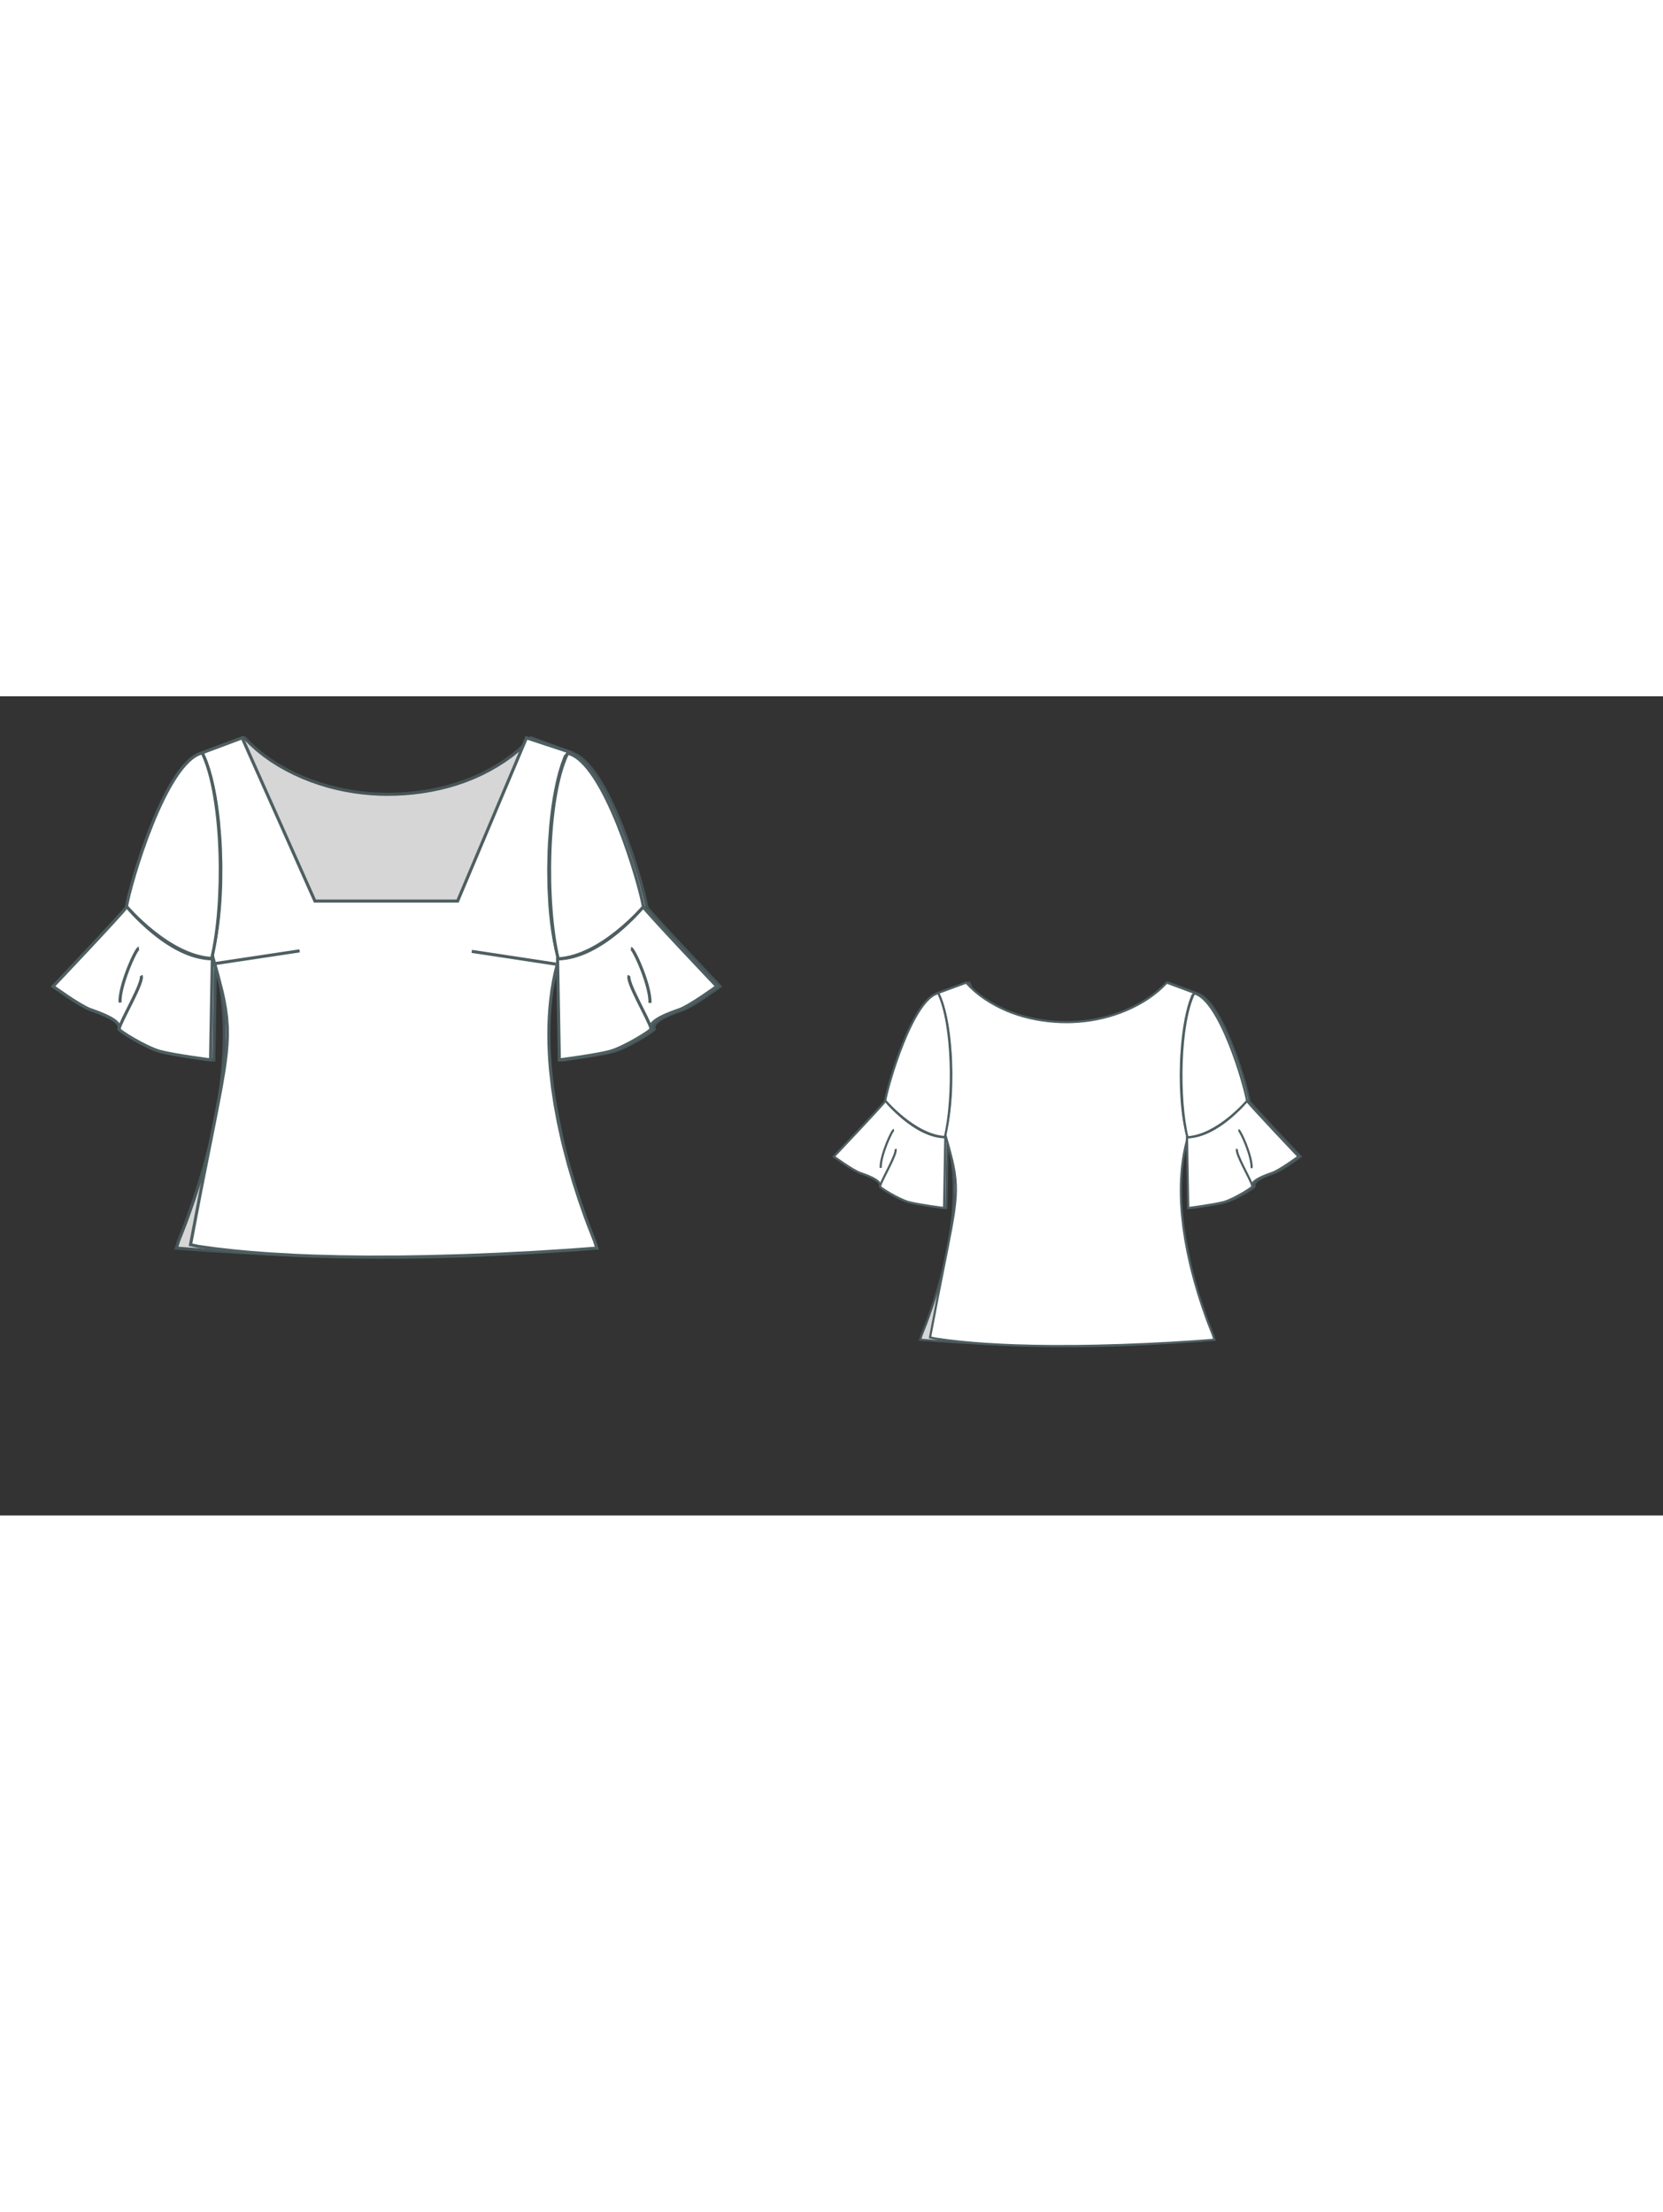 
<svg id="both" data-fill-color="#ffffff" viewBox="5.844 27.588 187.801 92.527" preserveAspectRatio="xMidYMid meet" xmlns="http://www.w3.org/2000/svg" xmlns:xlink="http://www.w3.org/1999/xlink" style="height: 249.823px;"><rect x="5.844" y="27.588" width="187.801" height="92.527" fill="#333333" stroke="none"/><!----><g class="front-view"><g opacity=".8" transform="matrix(-1,0,0,1,99,0)" class="back"><path fill="#ffffff" d="M29.89 57.1 L29.89 57.1 L30.435 59.03 L30.926 60.951 L31.141 61.945 L31.313 62.916 L31.439 63.906 L31.51 64.936 L31.521 65.939 L31.482 66.887 L31.393 67.93 L31.275 68.909 L31.13 69.906 L30.8 71.849 L30.235 74.814 L28.481 83.646 L27.358 89.537 L28.271 89.728 L30.248 90.002 L32.252 90.23 L34.257 90.416 L36.212 90.563 L39.256 90.736 L41.237 90.816 L44.246 90.895 L47.218 90.931 L51.229 90.919 L54.247 90.871 L58.258 90.76 L62.214 90.602 L66.209 90.397 L70.25 90.142 L73.247 89.916 L72.992 89.118 L72.262 87.257 L71.909 86.303 L71.249 84.411 L70.626 82.469 L70.064 80.547 L69.566 78.66 L69.321 77.648 L68.9 75.72 L68.537 73.762 L68.237 71.766 L68.015 69.786 L67.936 68.824 L67.875 67.814 L67.837 66.807 L67.825 65.804 L67.837 64.802 L67.877 63.803 L67.945 62.806 L68.043 61.812 L68.173 60.82 L68.345 59.791 L68.542 58.824 L68.782 57.842L68.88 57.07 L68.88 57.07 L68.627 56.091 L68.427 55.117 L68.267 54.155 L68.132 53.146 L68.024 52.136 L67.943 51.155 L67.84 49.163 L67.811 47.161 L67.852 45.155 L67.898 44.153 L68.043 42.183 L68.147 41.174 L68.274 40.161 L68.418 39.196 L68.59 38.227 L68.803 37.212 L69.046 36.243 L69.33 35.302 L69.673 34.377L70.05 33.95 L 65.54 32.28 L65.54 32.28 L65.54 32.28 L64.839 32.993 L64.095 33.661 L63.313 34.284 L62.497 34.862 L61.651 35.394 L60.78 35.885 L59.887 36.335 L58.975 36.746 L58.046 37.116 L57.102 37.446 L56.145 37.736 L55.177 37.986 L54.199 38.197 L53.214 38.368 L52.223 38.5 L51.227 38.593 L50.229 38.647L49.474 38.661 L 48.474 38.646 L 47.476 38.594 L 46.48 38.506 L 45.488 38.379 L 44.502 38.215 L 43.522 38.012 L 42.552 37.768 L 41.592 37.485 L 40.646 37.16 L 39.716 36.792 L 38.805 36.381 L 37.916 35.926 L 37.047 35.431 L 36.203 34.894 L 35.39 34.312 L 34.614 33.682 L 33.878 33.005 L 33.19 32.28 L 33.19 32.28 L33.19 32.28 L 28.65 33.95 L28.68 33.98 L28.68 33.98 L29.075 34.89 L29.402 35.842 L29.675 36.81 L29.903 37.782 L30.094 38.751 L30.262 39.766 L30.396 40.73 L30.512 41.741 L30.676 43.713 L30.73 44.717 L30.785 46.733 L30.768 48.703 L30.731 49.73 L30.675 50.739 L30.601 51.697 L30.501 52.705 L30.374 53.714 L30.224 54.676 L30.038 55.65 L29.797 56.66Z" data-source-ids=",,neckline-back-shoulder-right,neckline-back-neck-right,neckline-back-neck-left,neckline-back-shoulder-left," style="stroke-width: 0.35px; stroke: rgb(78, 94, 97);"></path><path fill="#ffffff" d="M68.81 57.24L69.01 68.66C69.01 68.66 73.12 68.13 74.73 67.7 76.33 67.26 79.44 65.32 79.37 65.16 78.93 64.22 81.71 63.29 82.58 62.98 83.78 62.55 86.79 60.35 86.79 60.35 86.79 60.35 79.14 52.29 78.47 51.36 78.47 51.36 73.76 57.2 68.81 57.24Z" style="stroke-width: 0.35px; stroke: rgb(78, 94, 97);"></path><path fill="#ffffff" d="M29.82 57.24L29.62 68.66C29.62 68.66 25.51 68.13 23.91 67.7 22.3 67.26 19.19 65.32 19.26 65.16 19.7 64.22 16.92 63.29 16.05 62.98 14.85 62.55 11.84 60.35 11.84 60.35 11.84 60.35 19.5 52.29 20.16 51.36 20.16 51.32 24.87 57.2 29.82 57.24Z" style="stroke-width: 0.35px; stroke: rgb(78, 94, 97);"></path><path fill="#ffffff" d="M78.5 51.36C78.5 51.36 73.76 56.97 68.88 57.24 67.37 51.02 67.54 38.93 69.95 34.02 74.09 34.95 78.1 48.82 78.5 51.36Z" style="stroke-width: 0.35px; stroke: rgb(78, 94, 97);"></path><path fill="#ffffff" d="M20.13 51.32C20.13 51.32 24.87 56.94 29.75 57.2 31.26 50.99 31.09 38.9 28.68 33.98 24.54 34.95 20.53 48.82 20.13 51.32Z" style="stroke-width: 0.35px; stroke: rgb(78, 94, 97);"></path><path fill="none" d="M19.4 62.18C19.3 60.31 21.2 56.07 21.53 56.04" style="stroke-width: 0.35px; stroke: rgb(78, 94, 97);"></path><path fill="none" d="M79.24 62.22C79.34 60.35 77.43 56.1 77.1 56.07" style="stroke-width: 0.35px; stroke: rgb(78, 94, 97);"></path><path fill="none" d="M19.3 65.12C19.53 64.12 22.17 59.74 21.77 59.14" style="stroke-width: 0.35px; stroke: rgb(78, 94, 97);"></path><path fill="none" d="M79.37 65.12C79.14 64.12 76.5 59.74 76.9 59.14" style="stroke-width: 0.35px; stroke: rgb(78, 94, 97);"></path></g><g class="front"><path fill="#ffffff" d="M29.89 57.1 L29.89 57.1 L30.435 59.03 L30.926 60.951 L31.141 61.945 L31.313 62.916 L31.439 63.906 L31.51 64.936 L31.521 65.939 L31.482 66.887 L31.393 67.93 L31.275 68.909 L31.13 69.906 L30.8 71.849 L30.235 74.814 L28.481 83.646 L27.358 89.537 L28.271 89.728 L30.248 90.002 L32.252 90.23 L34.257 90.416 L36.212 90.563 L39.256 90.736 L41.237 90.816 L44.246 90.895 L47.218 90.931 L51.229 90.919 L54.247 90.871 L58.258 90.76 L62.214 90.602 L66.209 90.397 L70.25 90.142 L73.247 89.916 L72.992 89.118 L72.262 87.257 L71.909 86.303 L71.249 84.411 L70.626 82.469 L70.064 80.547 L69.566 78.66 L69.321 77.648 L68.9 75.72 L68.537 73.762 L68.237 71.766 L68.015 69.786 L67.936 68.824 L67.875 67.814 L67.837 66.807 L67.825 65.804 L67.837 64.802 L67.877 63.803 L67.945 62.806 L68.043 61.812 L68.173 60.82 L68.345 59.791 L68.542 58.824 L68.782 57.842L68.88 57.07 L68.88 57.07 L68.627 56.091 L68.427 55.117 L68.267 54.155 L68.132 53.146 L68.024 52.136 L67.943 51.155 L67.84 49.163 L67.811 47.161 L67.852 45.155 L67.898 44.153 L68.043 42.183 L68.147 41.174 L68.274 40.161 L68.418 39.196 L68.59 38.227 L68.803 37.212 L69.046 36.243 L69.33 35.302 L69.673 34.377L70.15 33.88 L 65.3 32.28 L65.3 32.28L57.52 50.72 49.6 50.72L49.6 50.72 L 41.41 50.72 L 33.19 32.28 L33.19 32.28 L 28.72 33.95 L28.68 33.98 L28.68 33.98 L29.075 34.89 L29.402 35.842 L29.675 36.81 L29.903 37.782 L30.094 38.751 L30.262 39.766 L30.396 40.73 L30.512 41.741 L30.676 43.713 L30.73 44.717 L30.785 46.733 L30.768 48.703 L30.731 49.73 L30.675 50.739 L30.601 51.697 L30.501 52.705 L30.374 53.714 L30.224 54.676 L30.038 55.65 L29.797 56.66Z" data-source-ids=",,neckline-shoulder-right,neckline-neck-right,neckline-neck-left,neckline-shoulder-left," style="stroke-width: 0.35px; stroke: rgb(78, 94, 97);"></path><path fill="none" d="M39.68 56.34L30.19 57.77" style="stroke-width: 0.35px; stroke: rgb(78, 94, 97);"></path><path fill="none" d="M68.61 57.84L59.12 56.4" style="stroke-width: 0.35px; stroke: rgb(78, 94, 97);"></path><path fill="#ffffff" d="M68.81 57.24L69.01 68.66C69.01 68.66 73.12 68.13 74.73 67.7 76.33 67.26 79.44 65.32 79.37 65.16 78.93 64.22 81.71 63.29 82.58 62.98 83.78 62.55 86.79 60.35 86.79 60.35 86.79 60.35 79.14 52.29 78.47 51.36 78.47 51.36 73.76 57.2 68.81 57.24Z" style="stroke-width: 0.35px; stroke: rgb(78, 94, 97);"></path><path fill="#ffffff" d="M29.82 57.24L29.62 68.66C29.62 68.66 25.51 68.13 23.91 67.7 22.3 67.26 19.19 65.32 19.26 65.16 19.7 64.22 16.92 63.29 16.05 62.98 14.85 62.55 11.84 60.35 11.84 60.35 11.84 60.35 19.5 52.29 20.16 51.36 20.16 51.32 24.87 57.2 29.82 57.24Z" style="stroke-width: 0.35px; stroke: rgb(78, 94, 97);"></path><path fill="#ffffff" d="M78.5 51.36C78.5 51.36 73.76 56.97 68.88 57.24 67.37 51.02 67.54 38.93 69.95 34.02 74.09 34.95 78.1 48.82 78.5 51.36Z" style="stroke-width: 0.35px; stroke: rgb(78, 94, 97);"></path><path fill="#ffffff" d="M20.13 51.32C20.13 51.32 24.87 56.94 29.75 57.2 31.26 50.99 31.09 38.9 28.68 33.98 24.54 34.95 20.53 48.82 20.13 51.32Z" style="stroke-width: 0.35px; stroke: rgb(78, 94, 97);"></path><path fill="none" d="M19.4 62.18C19.3 60.31 21.2 56.07 21.53 56.04" style="stroke-width: 0.35px; stroke: rgb(78, 94, 97);"></path><path fill="none" d="M79.24 62.22C79.34 60.35 77.43 56.1 77.1 56.07" style="stroke-width: 0.35px; stroke: rgb(78, 94, 97);"></path><path fill="none" d="M19.3 65.12C19.53 64.12 22.17 59.74 21.77 59.14" style="stroke-width: 0.35px; stroke: rgb(78, 94, 97);"></path><path fill="none" d="M79.37 65.12C79.14 64.12 76.5 59.74 76.9 59.14" style="stroke-width: 0.35px; stroke: rgb(78, 94, 97);"></path></g></g><g transform="scale(0.7) translate(131.033 53.329)" class="back-view"><g opacity=".8" transform="matrix(-1,0,0,1,99,0)" class="front"><path fill="#ffffff" d="M29.89 57.1 L29.89 57.1 L30.435 59.03 L30.926 60.951 L31.141 61.945 L31.313 62.916 L31.439 63.906 L31.51 64.936 L31.521 65.939 L31.482 66.887 L31.393 67.93 L31.275 68.909 L31.13 69.906 L30.8 71.849 L30.235 74.814 L28.481 83.646 L27.358 89.537 L28.271 89.728 L30.248 90.002 L32.252 90.23 L34.257 90.416 L36.212 90.563 L39.256 90.736 L41.237 90.816 L44.246 90.895 L47.218 90.931 L51.229 90.919 L54.247 90.871 L58.258 90.76 L62.214 90.602 L66.209 90.397 L70.25 90.142 L73.247 89.916 L72.992 89.118 L72.262 87.257 L71.909 86.303 L71.249 84.411 L70.626 82.469 L70.064 80.547 L69.566 78.66 L69.321 77.648 L68.9 75.72 L68.537 73.762 L68.237 71.766 L68.015 69.786 L67.936 68.824 L67.875 67.814 L67.837 66.807 L67.825 65.804 L67.837 64.802 L67.877 63.803 L67.945 62.806 L68.043 61.812 L68.173 60.82 L68.345 59.791 L68.542 58.824 L68.782 57.842L68.88 57.07 L68.88 57.07 L68.627 56.091 L68.427 55.117 L68.267 54.155 L68.132 53.146 L68.024 52.136 L67.943 51.155 L67.84 49.163 L67.811 47.161 L67.852 45.155 L67.898 44.153 L68.043 42.183 L68.147 41.174 L68.274 40.161 L68.418 39.196 L68.59 38.227 L68.803 37.212 L69.046 36.243 L69.33 35.302 L69.673 34.377L70.15 33.88 L 65.3 32.28 L65.3 32.28L57.52 50.72 49.6 50.72L49.6 50.72 L 41.41 50.72 L 33.19 32.28 L33.19 32.28 L 28.72 33.95 L28.68 33.98 L28.68 33.98 L29.075 34.89 L29.402 35.842 L29.675 36.81 L29.903 37.782 L30.094 38.751 L30.262 39.766 L30.396 40.73 L30.512 41.741 L30.676 43.713 L30.73 44.717 L30.785 46.733 L30.768 48.703 L30.731 49.73 L30.675 50.739 L30.601 51.697 L30.501 52.705 L30.374 53.714 L30.224 54.676 L30.038 55.65 L29.797 56.66Z" style="stroke-width: 0.35px; stroke: rgb(78, 94, 97);"></path><path fill="none" d="M39.68 56.34L30.19 57.77" style="stroke-width: 0.35px; stroke: rgb(78, 94, 97);"></path><path fill="none" d="M68.61 57.84L59.12 56.4" style="stroke-width: 0.35px; stroke: rgb(78, 94, 97);"></path><path fill="#ffffff" d="M68.81 57.24L69.01 68.66C69.01 68.66 73.12 68.13 74.73 67.7 76.33 67.26 79.44 65.32 79.37 65.16 78.93 64.22 81.71 63.29 82.58 62.98 83.78 62.55 86.79 60.35 86.79 60.35 86.79 60.35 79.14 52.29 78.47 51.36 78.47 51.36 73.76 57.2 68.81 57.24Z" style="stroke-width: 0.35px; stroke: rgb(78, 94, 97);"></path><path fill="#ffffff" d="M29.82 57.24L29.62 68.66C29.62 68.66 25.51 68.13 23.91 67.7 22.3 67.26 19.19 65.32 19.26 65.16 19.7 64.22 16.92 63.29 16.05 62.98 14.85 62.55 11.84 60.35 11.84 60.35 11.84 60.35 19.5 52.29 20.16 51.36 20.16 51.32 24.87 57.2 29.82 57.24Z" style="stroke-width: 0.35px; stroke: rgb(78, 94, 97);"></path><path fill="#ffffff" d="M78.5 51.36C78.5 51.36 73.76 56.97 68.88 57.24 67.37 51.02 67.54 38.93 69.95 34.02 74.09 34.95 78.1 48.82 78.5 51.36Z" style="stroke-width: 0.35px; stroke: rgb(78, 94, 97);"></path><path fill="#ffffff" d="M20.13 51.32C20.13 51.32 24.87 56.94 29.75 57.2 31.26 50.99 31.09 38.9 28.68 33.98 24.54 34.95 20.53 48.82 20.13 51.32Z" style="stroke-width: 0.35px; stroke: rgb(78, 94, 97);"></path><path fill="none" d="M19.4 62.18C19.3 60.31 21.2 56.07 21.53 56.04" style="stroke-width: 0.35px; stroke: rgb(78, 94, 97);"></path><path fill="none" d="M79.24 62.22C79.34 60.35 77.43 56.1 77.1 56.07" style="stroke-width: 0.35px; stroke: rgb(78, 94, 97);"></path><path fill="none" d="M19.3 65.12C19.53 64.12 22.17 59.74 21.77 59.14" style="stroke-width: 0.35px; stroke: rgb(78, 94, 97);"></path><path fill="none" d="M79.37 65.12C79.14 64.12 76.5 59.74 76.9 59.14" style="stroke-width: 0.35px; stroke: rgb(78, 94, 97);"></path></g><g class="back"><path fill="#ffffff" d="M29.89 57.1 L29.89 57.1 L30.435 59.03 L30.926 60.951 L31.141 61.945 L31.313 62.916 L31.439 63.906 L31.51 64.936 L31.521 65.939 L31.482 66.887 L31.393 67.93 L31.275 68.909 L31.13 69.906 L30.8 71.849 L30.235 74.814 L28.481 83.646 L27.358 89.537 L28.271 89.728 L30.248 90.002 L32.252 90.23 L34.257 90.416 L36.212 90.563 L39.256 90.736 L41.237 90.816 L44.246 90.895 L47.218 90.931 L51.229 90.919 L54.247 90.871 L58.258 90.76 L62.214 90.602 L66.209 90.397 L70.25 90.142 L73.247 89.916 L72.992 89.118 L72.262 87.257 L71.909 86.303 L71.249 84.411 L70.626 82.469 L70.064 80.547 L69.566 78.66 L69.321 77.648 L68.9 75.72 L68.537 73.762 L68.237 71.766 L68.015 69.786 L67.936 68.824 L67.875 67.814 L67.837 66.807 L67.825 65.804 L67.837 64.802 L67.877 63.803 L67.945 62.806 L68.043 61.812 L68.173 60.82 L68.345 59.791 L68.542 58.824 L68.782 57.842L68.88 57.07 L68.88 57.07 L68.627 56.091 L68.427 55.117 L68.267 54.155 L68.132 53.146 L68.024 52.136 L67.943 51.155 L67.84 49.163 L67.811 47.161 L67.852 45.155 L67.898 44.153 L68.043 42.183 L68.147 41.174 L68.274 40.161 L68.418 39.196 L68.59 38.227 L68.803 37.212 L69.046 36.243 L69.33 35.302 L69.673 34.377L70.05 33.95 L 65.54 32.28 L65.54 32.28 L65.54 32.28 L64.839 32.993 L64.095 33.661 L63.313 34.284 L62.497 34.862 L61.651 35.394 L60.78 35.885 L59.887 36.335 L58.975 36.746 L58.046 37.116 L57.102 37.446 L56.145 37.736 L55.177 37.986 L54.199 38.197 L53.214 38.368 L52.223 38.5 L51.227 38.593 L50.229 38.647L49.474 38.661 L 48.474 38.646 L 47.476 38.594 L 46.48 38.506 L 45.488 38.379 L 44.502 38.215 L 43.522 38.012 L 42.552 37.768 L 41.592 37.485 L 40.646 37.16 L 39.716 36.792 L 38.805 36.381 L 37.916 35.926 L 37.047 35.431 L 36.203 34.894 L 35.39 34.312 L 34.614 33.682 L 33.878 33.005 L 33.19 32.28 L 33.19 32.28 L33.19 32.28 L 28.65 33.95 L28.68 33.98 L28.68 33.98 L29.075 34.89 L29.402 35.842 L29.675 36.81 L29.903 37.782 L30.094 38.751 L30.262 39.766 L30.396 40.73 L30.512 41.741 L30.676 43.713 L30.73 44.717 L30.785 46.733 L30.768 48.703 L30.731 49.73 L30.675 50.739 L30.601 51.697 L30.501 52.705 L30.374 53.714 L30.224 54.676 L30.038 55.65 L29.797 56.66Z" style="stroke-width: 0.35px; stroke: rgb(78, 94, 97);"></path><path fill="#ffffff" d="M68.81 57.24L69.01 68.66C69.01 68.66 73.12 68.13 74.73 67.7 76.33 67.26 79.44 65.32 79.37 65.16 78.93 64.22 81.71 63.29 82.58 62.98 83.78 62.55 86.79 60.35 86.79 60.35 86.79 60.35 79.14 52.29 78.47 51.36 78.47 51.36 73.76 57.2 68.81 57.24Z" style="stroke-width: 0.35px; stroke: rgb(78, 94, 97);"></path><path fill="#ffffff" d="M29.82 57.24L29.62 68.66C29.62 68.66 25.51 68.13 23.91 67.7 22.3 67.26 19.19 65.32 19.26 65.16 19.7 64.22 16.92 63.29 16.05 62.98 14.85 62.55 11.84 60.35 11.84 60.35 11.84 60.35 19.5 52.29 20.16 51.36 20.16 51.32 24.87 57.2 29.82 57.24Z" style="stroke-width: 0.35px; stroke: rgb(78, 94, 97);"></path><path fill="#ffffff" d="M78.5 51.36C78.5 51.36 73.76 56.97 68.88 57.24 67.37 51.02 67.54 38.93 69.95 34.02 74.09 34.95 78.1 48.82 78.5 51.36Z" style="stroke-width: 0.35px; stroke: rgb(78, 94, 97);"></path><path fill="#ffffff" d="M20.13 51.32C20.13 51.32 24.87 56.94 29.75 57.2 31.26 50.99 31.09 38.9 28.68 33.98 24.54 34.95 20.53 48.82 20.13 51.32Z" style="stroke-width: 0.35px; stroke: rgb(78, 94, 97);"></path><path fill="none" d="M19.4 62.18C19.3 60.31 21.2 56.07 21.53 56.04" style="stroke-width: 0.35px; stroke: rgb(78, 94, 97);"></path><path fill="none" d="M79.24 62.22C79.34 60.35 77.43 56.1 77.1 56.07" style="stroke-width: 0.35px; stroke: rgb(78, 94, 97);"></path><path fill="none" d="M19.3 65.12C19.53 64.12 22.17 59.74 21.77 59.14" style="stroke-width: 0.35px; stroke: rgb(78, 94, 97);"></path><path fill="none" d="M79.37 65.12C79.14 64.12 76.5 59.74 76.9 59.14" style="stroke-width: 0.35px; stroke: rgb(78, 94, 97);"></path></g></g></svg>
